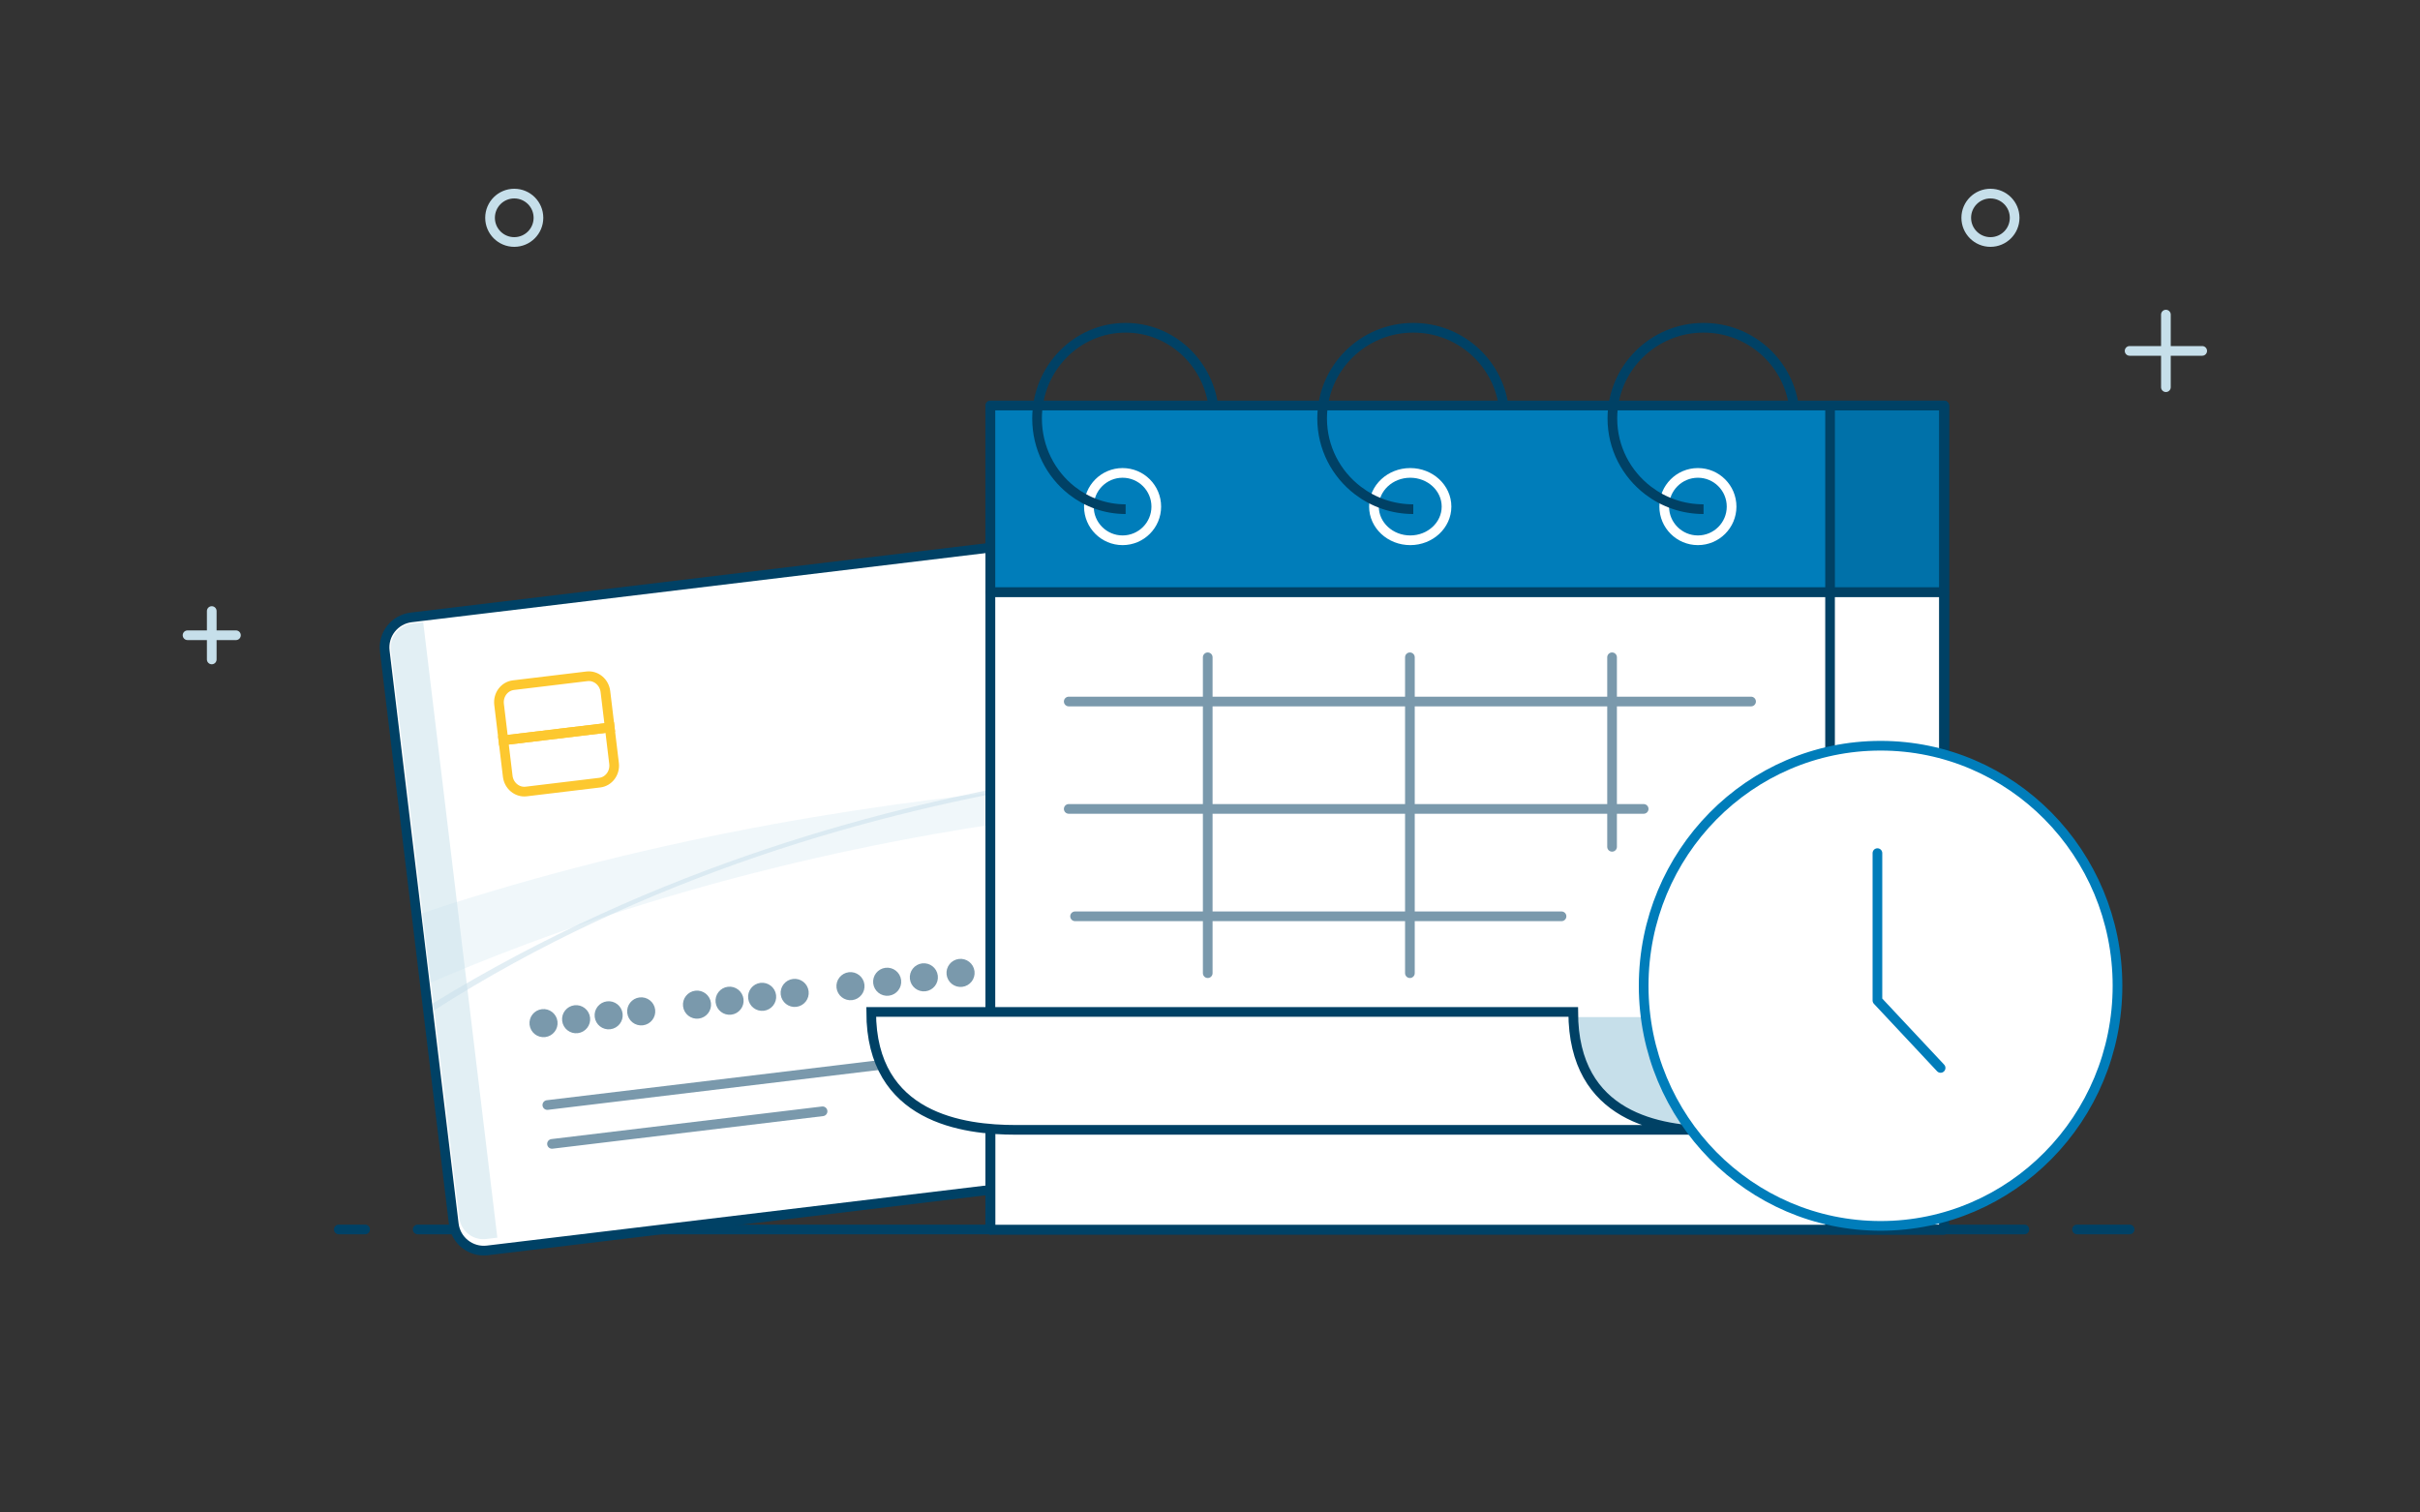 <svg width="400" height="250" viewBox="0 0 400 250" fill="none" xmlns="http://www.w3.org/2000/svg">
<rect x="0" y="0" width="400" height="250" fill="#333333" stroke="none"/>
<path d="M69.038 203.217L334.608 203.217" stroke="#004165" stroke-width="1.6" stroke-linecap="round" stroke-linejoin="round"/>
<path d="M343.308 203.217L352.001 203.217" stroke="#004165" stroke-width="1.6" stroke-linecap="round" stroke-linejoin="round"/>
<path d="M56 203.217L60.346 203.217" stroke="#004165" stroke-width="1.6" stroke-linecap="round" stroke-linejoin="round"/>
<path d="M216.433 84.167L67.964 102.051C65.222 102.381 63.268 104.871 63.598 107.613L75.005 202.314C75.335 205.055 77.825 207.01 80.567 206.68L229.036 188.797C231.777 188.467 233.732 185.976 233.402 183.235L221.995 88.534C221.665 85.792 219.175 83.837 216.433 84.167Z" fill="white" stroke="#004165" stroke-width="1.6" stroke-linecap="round" stroke-linejoin="round"/>
<path d="M69.953 102.853L68.112 103.074C65.918 103.339 64.355 105.331 64.619 107.524L75.915 201.305C76.179 203.498 78.171 205.062 80.364 204.797L82.206 204.576L69.953 102.853Z" fill="#E2EFF4"/>
<mask id="mask0_3410_6577" style="mask-type:alpha" maskUnits="userSpaceOnUse" x="192" y="96" width="20" height="21">
<path d="M208.911 106.993L209.151 106.969C209.314 106.956 209.481 106.951 209.651 106.955L209.835 106.963C210.544 107.007 210.93 107.199 211.159 107.34L211.233 107.389C211.599 107.648 211.863 108.108 211.553 108.653L211.518 108.712C211.033 109.504 207.943 113.959 207.106 115.137L207.064 115.193C206.923 115.364 206.663 115.564 206.3 115.536L206.172 115.517C205.694 115.414 205.149 114.976 204.905 114.635L204.824 114.52C204.669 114.294 204.549 114.083 204.418 113.731L204.339 113.503C203.901 112.134 204.117 110.763 204.687 109.786L204.825 109.563C205.401 108.686 206.227 107.974 206.931 107.607C207.385 107.37 208.081 107.093 208.911 106.993ZM194.633 108.713L194.879 108.688C195.609 108.634 196.255 108.729 196.704 108.841L196.9 108.894C197.699 109.133 198.669 109.672 199.4 110.423L199.529 110.563C200.288 111.427 200.77 112.743 200.6 114.191L200.575 114.367C200.523 114.699 200.448 114.916 200.341 115.184L200.292 115.294C200.091 115.709 199.642 116.244 199.201 116.391L199.088 116.42C198.754 116.482 198.471 116.325 198.324 116.195L198.223 116.108C196.966 115.015 192.924 111.432 192.466 110.95L192.386 110.858C192.025 110.397 192.222 109.898 192.533 109.583L192.583 109.534C192.796 109.329 193.169 109.05 193.907 108.851C194.153 108.785 194.396 108.741 194.633 108.713ZM200.466 97.012L200.666 96.992C203.524 96.751 206.069 98.762 206.407 101.566L206.431 101.81C206.514 102.95 206.217 104.038 205.641 104.948L205.517 105.126C204.716 106.224 203.682 106.713 203.228 106.758L203.107 106.764C202.504 106.765 202.561 106.224 202.587 105.991L202.606 105.875C202.648 105.671 202.739 105.418 202.861 105.182L202.933 105.039C203.114 104.652 203.213 104.233 203.152 103.733L203.13 103.598C202.933 102.674 201.924 102.122 201.094 102.222L200.975 102.241C200.147 102.404 199.341 103.218 199.457 104.178L199.485 104.36C199.578 104.832 199.799 105.195 200.083 105.517L200.184 105.639C200.346 105.846 200.476 106.066 200.54 106.238L200.557 106.283C200.648 106.538 200.786 107.04 200.097 107.135L200.021 107.143C199.503 107.176 198.353 106.894 197.33 105.949L197.167 105.785C196.423 105.004 195.917 103.992 195.778 102.846C195.433 99.977 197.53 97.366 200.466 97.012Z" fill="white"/>
</mask>
<g mask="url(#mask0_3410_6577)">
<path d="M208.911 106.993L209.151 106.969C209.314 106.956 209.481 106.951 209.651 106.955L209.835 106.963C210.544 107.007 210.93 107.199 211.159 107.34L211.233 107.389C211.599 107.648 211.863 108.108 211.553 108.653L211.518 108.712C211.033 109.504 207.943 113.959 207.106 115.137L207.064 115.193C206.923 115.364 206.663 115.564 206.3 115.536L206.172 115.517C205.694 115.414 205.149 114.976 204.905 114.635L204.824 114.52C204.669 114.294 204.549 114.083 204.418 113.731L204.339 113.503C203.901 112.134 204.117 110.763 204.687 109.786L204.825 109.563C205.401 108.686 206.227 107.974 206.931 107.607C207.385 107.37 208.081 107.093 208.911 106.993ZM194.633 108.713L194.879 108.688C195.609 108.634 196.255 108.729 196.704 108.841L196.9 108.894C197.699 109.133 198.669 109.672 199.4 110.423L199.529 110.563C200.288 111.427 200.77 112.743 200.6 114.191L200.575 114.367C200.523 114.699 200.448 114.916 200.341 115.184L200.292 115.294C200.091 115.709 199.642 116.244 199.201 116.391L199.088 116.42C198.754 116.482 198.471 116.325 198.324 116.195L198.223 116.108C196.966 115.015 192.924 111.432 192.466 110.95L192.386 110.858C192.025 110.397 192.222 109.898 192.533 109.583L192.583 109.534C192.796 109.329 193.169 109.05 193.907 108.851C194.153 108.785 194.396 108.741 194.633 108.713ZM200.466 97.012L200.666 96.992C203.524 96.751 206.069 98.762 206.407 101.566L206.431 101.81C206.514 102.95 206.217 104.038 205.641 104.948L205.517 105.126C204.716 106.224 203.682 106.713 203.228 106.758L203.107 106.764C202.504 106.765 202.561 106.224 202.587 105.991L202.606 105.875C202.648 105.671 202.739 105.418 202.861 105.182L202.933 105.039C203.114 104.652 203.213 104.233 203.152 103.733L203.13 103.598C202.933 102.674 201.924 102.122 201.094 102.222L200.975 102.241C200.147 102.404 199.341 103.218 199.457 104.178L199.485 104.36C199.578 104.832 199.799 105.195 200.083 105.517L200.184 105.639C200.346 105.846 200.476 106.066 200.54 106.238L200.557 106.283C200.648 106.538 200.786 107.04 200.097 107.135L200.021 107.143C199.503 107.176 198.353 106.894 197.33 105.949L197.167 105.785C196.423 105.004 195.917 103.992 195.778 102.846C195.433 99.977 197.53 97.366 200.466 97.012Z" fill="#007DBA"/>
</g>
<path opacity="0.26" d="M71.087 162.469L69.702 150.972C148.694 124.609 225.603 128.306 225.603 128.306L226.003 131.627C226.003 131.627 148.931 128.728 71.087 162.469Z" fill="#C6DFEA"/>
<path opacity="0.5" d="M71.643 167.069L71.5 165.885C145.107 120.636 225.175 124.729 225.175 124.729L225.236 125.24C225.236 125.24 141.908 122.058 71.643 167.069Z" fill="#C6DFEA"/>
<path d="M91.24 189.074L135.96 183.688" stroke="#7A99AC" stroke-width="1.6" stroke-linecap="round" stroke-linejoin="round"/>
<path d="M90.468 182.652L151.449 175.307" stroke="#7A99AC" stroke-width="1.6" stroke-linecap="round" stroke-linejoin="round"/>
<path d="M91.351 168.931C91.251 168.096 90.492 167.501 89.657 167.602C88.822 167.702 88.227 168.461 88.328 169.296C88.428 170.13 89.186 170.726 90.021 170.625C90.856 170.525 91.452 169.766 91.351 168.931Z" fill="#7A99AC" stroke="#7A99AC" stroke-width="1.6"/>
<path d="M96.738 168.285C96.637 167.45 95.879 166.855 95.044 166.955C94.209 167.056 93.614 167.814 93.714 168.649C93.815 169.484 94.573 170.079 95.408 169.979C96.243 169.878 96.838 169.12 96.738 168.285Z" fill="#7A99AC" stroke="#7A99AC" stroke-width="1.6"/>
<path d="M102.116 167.636C102.016 166.802 101.257 166.206 100.422 166.307C99.587 166.407 98.992 167.166 99.093 168.001C99.193 168.836 99.952 169.431 100.787 169.33C101.621 169.23 102.217 168.471 102.116 167.636Z" fill="#7A99AC" stroke="#7A99AC" stroke-width="1.6"/>
<path d="M107.498 166.988C107.397 166.153 106.639 165.558 105.804 165.658C104.969 165.759 104.373 166.517 104.474 167.352C104.575 168.187 105.333 168.782 106.168 168.682C107.003 168.581 107.598 167.823 107.498 166.988Z" fill="#7A99AC" stroke="#7A99AC" stroke-width="1.6"/>
<path d="M142.086 162.824C141.986 161.989 141.227 161.394 140.392 161.494C139.557 161.595 138.962 162.353 139.063 163.188C139.163 164.023 139.922 164.618 140.757 164.518C141.591 164.417 142.187 163.659 142.086 162.824Z" fill="#7A99AC" stroke="#7A99AC" stroke-width="1.6"/>
<path d="M148.151 162.092C148.051 161.257 147.292 160.661 146.458 160.762C145.623 160.862 145.027 161.621 145.128 162.456C145.228 163.291 145.987 163.886 146.822 163.785C147.657 163.685 148.252 162.926 148.151 162.092Z" fill="#7A99AC" stroke="#7A99AC" stroke-width="1.6"/>
<path d="M154.214 161.361C154.114 160.526 153.355 159.931 152.52 160.031C151.685 160.132 151.09 160.89 151.191 161.725C151.291 162.56 152.05 163.156 152.884 163.055C153.719 162.954 154.315 162.196 154.214 161.361Z" fill="#7A99AC" stroke="#7A99AC" stroke-width="1.6"/>
<path d="M160.281 160.631C160.18 159.796 159.422 159.2 158.587 159.301C157.752 159.401 157.157 160.16 157.257 160.995C157.358 161.83 158.116 162.425 158.951 162.324C159.786 162.224 160.381 161.466 160.281 160.631Z" fill="#7A99AC" stroke="#7A99AC" stroke-width="1.6"/>
<path d="M170.269 159.427C170.168 158.593 169.41 157.997 168.575 158.098C167.74 158.198 167.145 158.957 167.246 159.792C167.346 160.627 168.104 161.222 168.939 161.121C169.774 161.021 170.37 160.262 170.269 159.427Z" fill="#7A99AC" stroke="#7A99AC" stroke-width="1.6"/>
<path d="M176.335 158.697C176.235 157.862 175.477 157.267 174.642 157.367C173.807 157.468 173.211 158.226 173.312 159.061C173.412 159.896 174.171 160.491 175.006 160.391C175.841 160.29 176.436 159.532 176.335 158.697Z" fill="#7A99AC" stroke="#7A99AC" stroke-width="1.6"/>
<path d="M182.398 157.968C182.298 157.134 181.539 156.538 180.704 156.639C179.869 156.739 179.274 157.498 179.375 158.333C179.475 159.168 180.234 159.763 181.069 159.662C181.903 159.562 182.499 158.803 182.398 157.968Z" fill="#7A99AC" stroke="#7A99AC" stroke-width="1.6"/>
<path d="M188.464 157.238C188.363 156.403 187.605 155.808 186.77 155.908C185.935 156.009 185.34 156.767 185.44 157.602C185.541 158.437 186.299 159.032 187.134 158.932C187.969 158.831 188.564 158.073 188.464 157.238Z" fill="#7A99AC" stroke="#7A99AC" stroke-width="1.6"/>
<path d="M116.718 165.877C116.618 165.042 115.859 164.446 115.024 164.547C114.189 164.648 113.594 165.406 113.695 166.241C113.795 167.076 114.554 167.671 115.389 167.571C116.224 167.47 116.819 166.712 116.718 165.877Z" fill="#7A99AC" stroke="#7A99AC" stroke-width="1.6"/>
<path d="M122.101 165.228C122 164.393 121.242 163.798 120.407 163.899C119.572 163.999 118.977 164.758 119.077 165.592C119.178 166.427 119.936 167.023 120.771 166.922C121.606 166.822 122.201 166.063 122.101 165.228Z" fill="#7A99AC" stroke="#7A99AC" stroke-width="1.6"/>
<path d="M127.484 164.582C127.384 163.747 126.625 163.152 125.791 163.252C124.956 163.353 124.36 164.111 124.461 164.946C124.561 165.781 125.32 166.376 126.155 166.276C126.99 166.175 127.585 165.417 127.484 164.582Z" fill="#7A99AC" stroke="#7A99AC" stroke-width="1.6"/>
<path d="M132.863 163.935C132.762 163.1 132.004 162.505 131.169 162.606C130.334 162.706 129.739 163.465 129.839 164.299C129.94 165.134 130.698 165.73 131.533 165.629C132.368 165.529 132.964 164.77 132.863 163.935Z" fill="#7A99AC" stroke="#7A99AC" stroke-width="1.6"/>
<path d="M84.863 113.251L97.01 111.788C98.509 111.608 99.878 112.737 100.068 114.311L100.783 120.249L83.207 122.366L82.492 116.428C82.302 114.854 83.364 113.432 84.863 113.251Z" stroke="#FDC82F" stroke-width="1.6"/>
<path fill-rule="evenodd" clip-rule="evenodd" d="M83.207 122.367L100.782 120.25L101.497 126.188C101.687 127.762 100.625 129.184 99.126 129.365L86.979 130.828C85.48 131.009 84.111 129.879 83.922 128.305L83.207 122.367Z" stroke="#FDC82F" stroke-width="1.6"/>
<path fill-rule="evenodd" clip-rule="evenodd" d="M89 36C89 38.209 87.21 40 85 40C82.791 40 81 38.209 81 36C81 33.79 82.791 32 85 32C87.21 32 89 33.79 89 36Z" stroke="#C6DFEA" stroke-width="1.6" stroke-linecap="round" stroke-linejoin="round"/>
<path d="M358 52V64" stroke="#C6DFEA" stroke-width="1.6" stroke-linecap="round" stroke-linejoin="round"/>
<path d="M364 58H352" stroke="#C6DFEA" stroke-width="1.6" stroke-linecap="round" stroke-linejoin="round"/>
<path d="M35 109V101" stroke="#C6DFEA" stroke-width="1.6" stroke-linecap="round" stroke-linejoin="round"/>
<path d="M39 105H31" stroke="#C6DFEA" stroke-width="1.6" stroke-linecap="round" stroke-linejoin="round"/>
<path fill-rule="evenodd" clip-rule="evenodd" d="M333 36C333 38.209 331.21 40 329 40C326.791 40 325 38.209 325 36C325 33.79 326.791 32 329 32C331.21 32 333 33.79 333 36Z" stroke="#C6DFEA" stroke-width="1.6" stroke-linecap="round" stroke-linejoin="round"/>
<rect x="163.704" y="67.027" width="157.634" height="136.216" stroke="#004165" stroke-width="1.6" stroke-linecap="round" stroke-linejoin="round"/>
<rect x="163.704" y="97.869" width="157.634" height="105.375" fill="white" stroke="#004165" stroke-width="1.6" stroke-linecap="round" stroke-linejoin="round"/>
<rect width="157.634" height="30.841" transform="matrix(1 0 0 -1 163.704 97.869)" fill="#007DBA" stroke="#004165" stroke-width="1.6" stroke-linecap="round" stroke-linejoin="round"/>
<path opacity="0.2" fill-rule="evenodd" clip-rule="evenodd" d="M321.339 67.028H302.491V97.869H321.339V67.028Z" fill="#004165"/>
<circle cx="185.551" cy="83.735" r="5.569" fill="#007DBA" stroke="white" stroke-width="1.6"/>
<ellipse cx="233.098" cy="83.735" rx="5.997" ry="5.569" fill="#007DBA" stroke="white" stroke-width="1.6"/>
<circle cx="280.645" cy="83.735" r="5.569" fill="#007DBA" stroke="white" stroke-width="1.6"/>
<path d="M186.053 84.162C182.711 84.162 179.63 83.015 177.166 81.084C173.67 78.344 171.415 74.027 171.415 69.17C171.415 60.89 177.969 54.178 186.053 54.178C193.428 54.178 199.528 59.763 200.543 67.028" stroke="#004165" stroke-width="1.6"/>
<path d="M233.602 84.162C230.161 84.162 226.99 83.015 224.453 81.084C220.855 78.344 218.534 74.027 218.534 69.17C218.534 60.89 225.28 54.178 233.602 54.178C241.194 54.178 247.474 59.763 248.518 67.028" stroke="#004165" stroke-width="1.6"/>
<path d="M281.578 84.162C278.137 84.162 274.966 83.015 272.429 81.084C268.83 78.344 266.509 74.027 266.509 69.17C266.509 60.89 273.256 54.178 281.578 54.178C289.169 54.178 295.449 59.763 296.494 67.028" stroke="#004165" stroke-width="1.6"/>
<path d="M273.378 168.119C273.378 187.799 283.549 185.139 292.639 185.253L287.07 186.538C277.981 186.538 260.512 187.799 260.512 168.119L273.378 168.119Z" fill="#C6DFEA"/>
<rect x="302.491" y="67.027" width="18.848" height="136.216" stroke="#004165" stroke-width="1.6" stroke-linecap="round" stroke-linejoin="round"/>
<rect x="303.348" y="98.727" width="17.134" height="103.661" fill="white"/>
<path d="M260.038 167.264C260.038 182.267 270.594 185.933 278.971 186.753H167.854C159.364 186.753 144 184.882 144 167.264L260.038 167.264Z" fill="white"/>
<path d="M302.491 171.514C301.547 176.665 296.345 186.968 283.084 186.968C274.593 186.866 260.038 184.882 260.038 167.264C260.038 167.264 182.41 167.264 144 167.264C144 184.882 159.364 186.753 167.854 186.753H278.971" stroke="#004165" stroke-width="1.6"/>
<path fill-rule="evenodd" clip-rule="evenodd" d="M271.68 162.944C271.68 141.029 289.213 123.262 310.84 123.262C332.466 123.262 350 141.029 350 162.944C350 184.859 332.466 202.626 310.84 202.626C289.213 202.626 271.68 184.859 271.68 162.944Z" fill="white" stroke="#007DBA" stroke-width="1.6" stroke-linecap="round" stroke-linejoin="round"/>
<path d="M310.318 141.014V165.368L320.76 176.519" stroke="#007DBA" stroke-width="1.6" stroke-linecap="round" stroke-linejoin="round"/>
<path d="M163.704 186.967V203.244" stroke="#004165" stroke-width="1.6" stroke-linecap="round" stroke-linejoin="round"/>
<path d="M176.651 115.955L289.432 115.955" stroke="#7A99AC" stroke-width="1.6" stroke-miterlimit="10" stroke-linecap="round" stroke-linejoin="round"/>
<path d="M177.696 151.457H258.104" stroke="#7A99AC" stroke-width="1.6" stroke-miterlimit="10" stroke-linecap="round" stroke-linejoin="round"/>
<path d="M199.625 108.643L199.625 160.856" stroke="#7A99AC" stroke-width="1.6" stroke-miterlimit="10" stroke-linecap="round" stroke-linejoin="round"/>
<path d="M233.042 108.643L233.042 160.856" stroke="#7A99AC" stroke-width="1.6" stroke-miterlimit="10" stroke-linecap="round" stroke-linejoin="round"/>
<path d="M266.458 108.643L266.458 139.971" stroke="#7A99AC" stroke-width="1.6" stroke-miterlimit="10" stroke-linecap="round" stroke-linejoin="round"/>
<path d="M176.651 133.705L271.68 133.705" stroke="#7A99AC" stroke-width="1.6" stroke-miterlimit="10" stroke-linecap="round" stroke-linejoin="round"/>
</svg>
